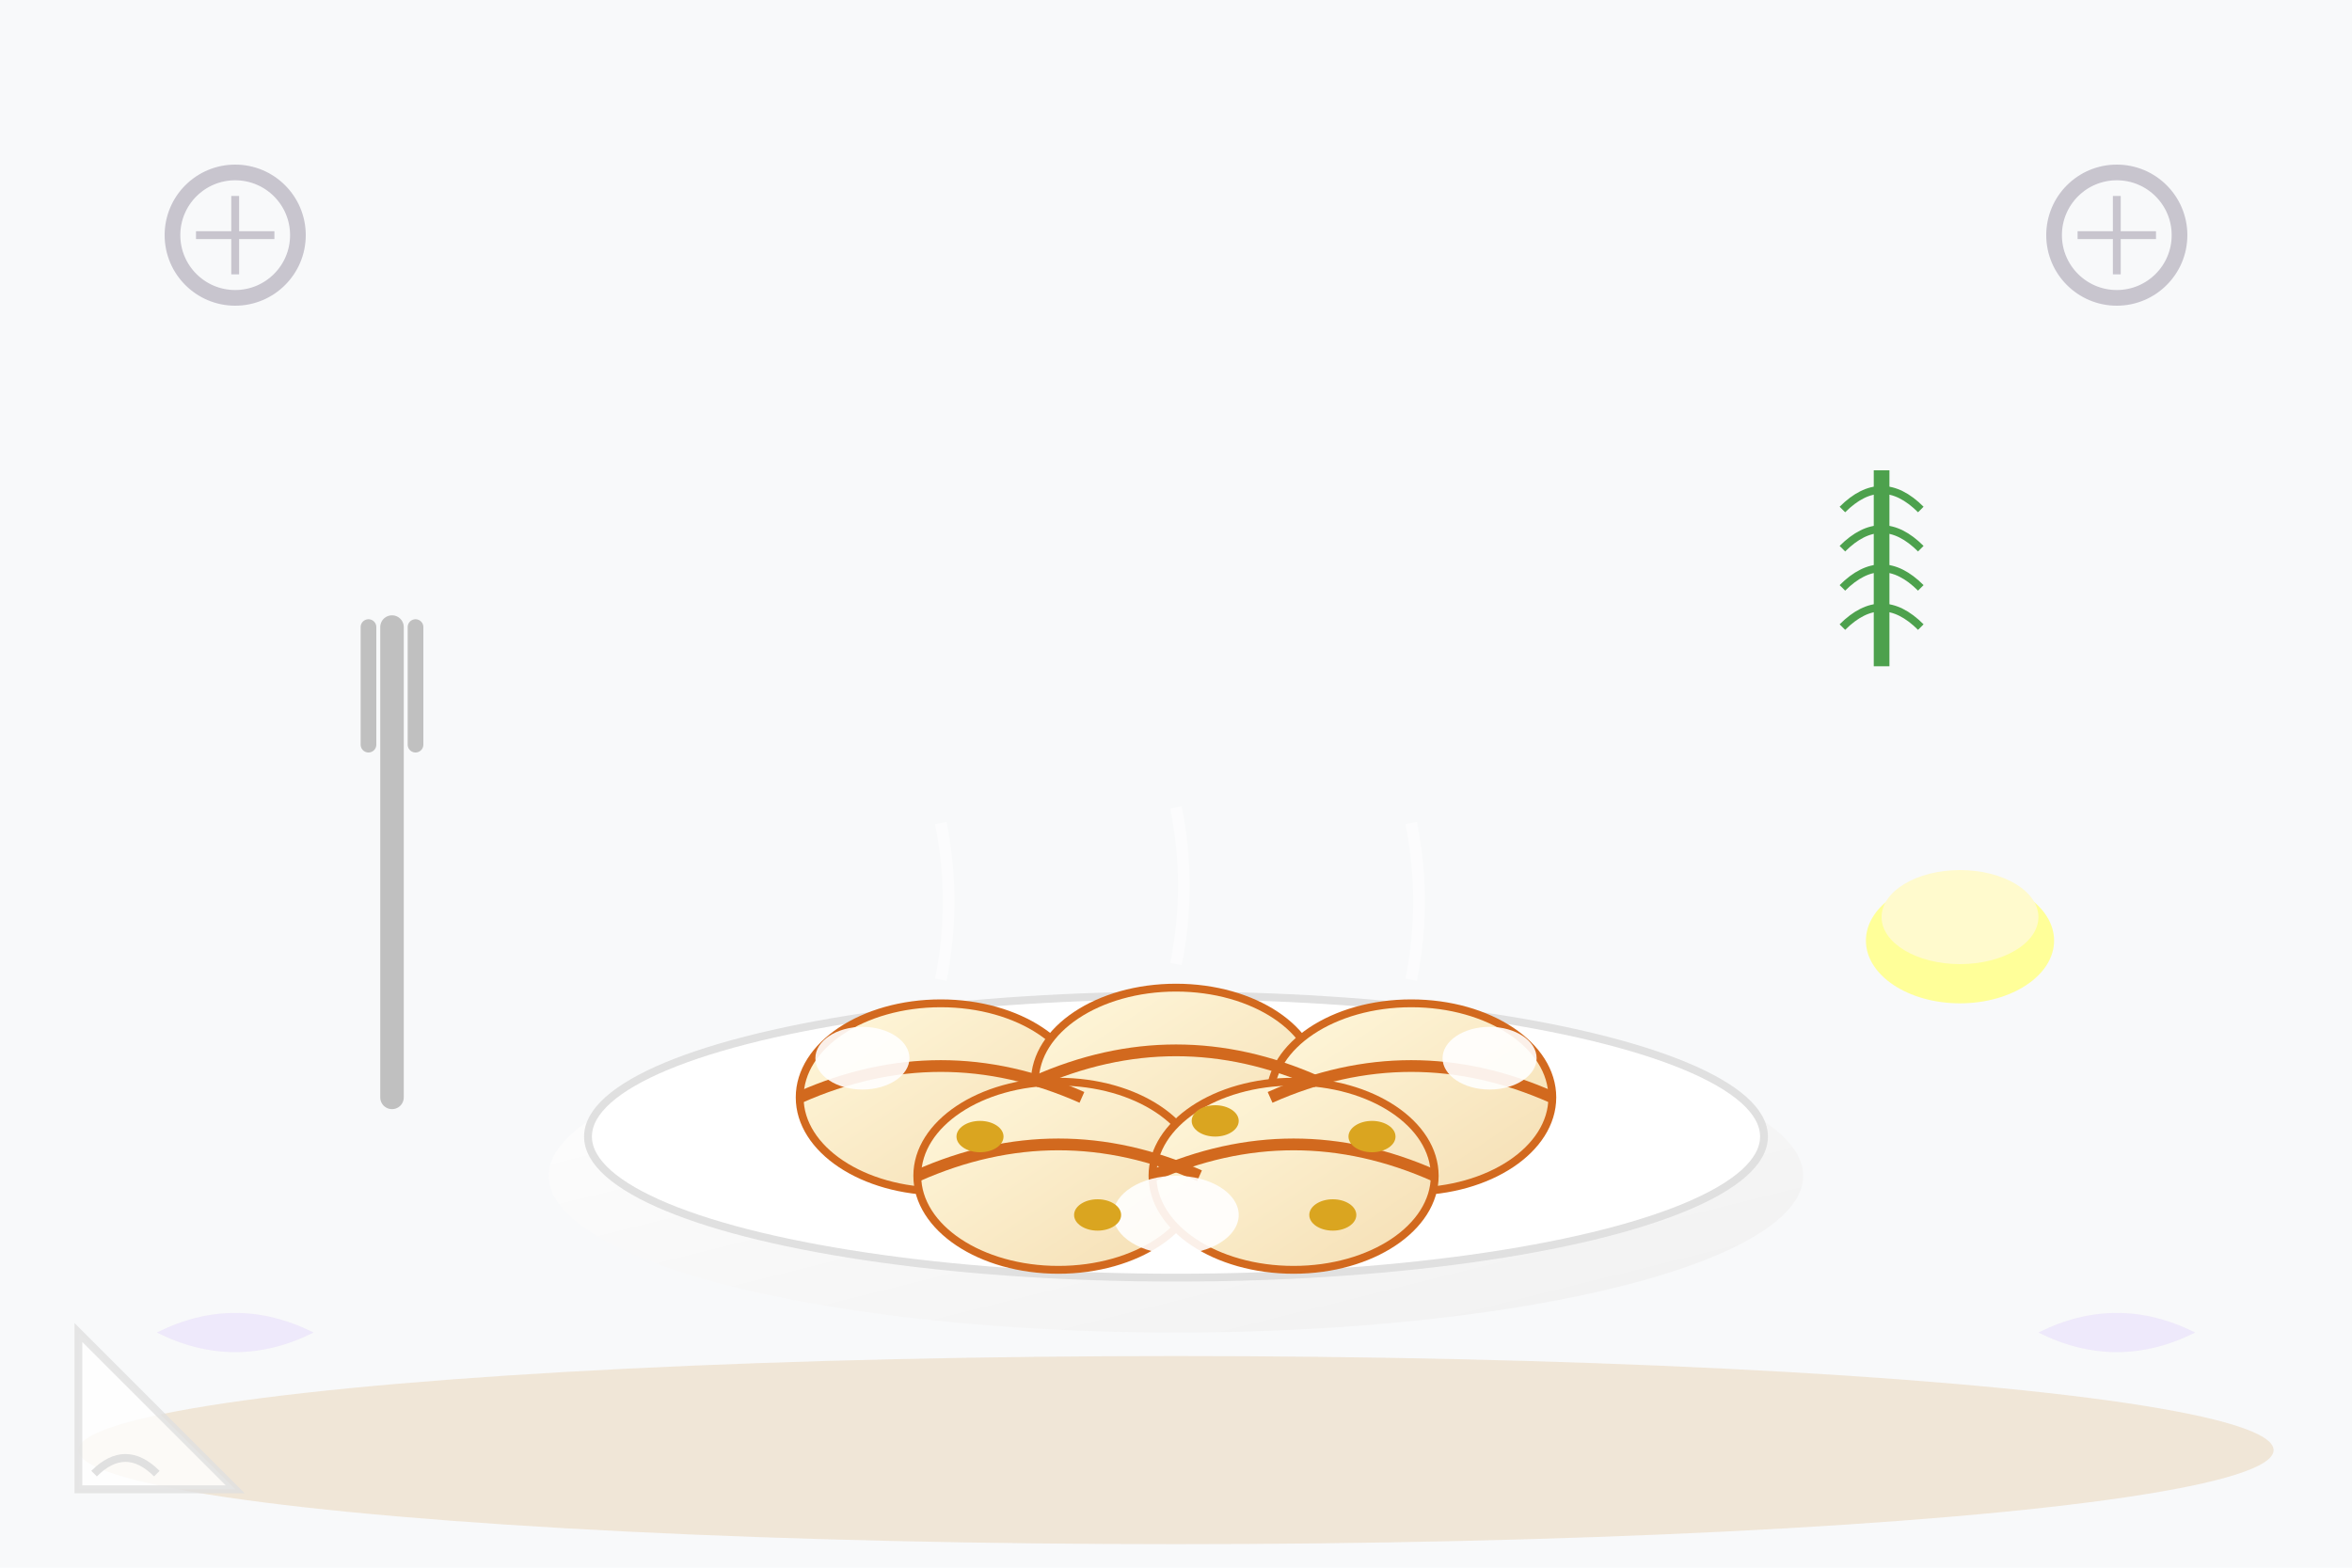 <svg xmlns="http://www.w3.org/2000/svg" viewBox="0 0 300 200" width="300" height="200">
  <defs>
    <linearGradient id="doughGrad" x1="0%" y1="0%" x2="100%" y2="100%">
      <stop offset="0%" style="stop-color:#FFF8DC;stop-opacity:1" />
      <stop offset="100%" style="stop-color:#F5DEB3;stop-opacity:1" />
    </linearGradient>
    <radialGradient id="pierogiFill" cx="50%" cy="50%" r="50%">
      <stop offset="0%" style="stop-color:#FFFACD;stop-opacity:1" />
      <stop offset="100%" style="stop-color:#F0E68C;stop-opacity:1" />
    </radialGradient>
    <linearGradient id="plateGrad" x1="0%" y1="0%" x2="100%" y2="100%">
      <stop offset="0%" style="stop-color:#ffffff;stop-opacity:1" />
      <stop offset="100%" style="stop-color:#f0f0f0;stop-opacity:1" />
    </linearGradient>
  </defs>
  
  <!-- Background -->
  <rect width="300" height="200" fill="#f8f9fa"/>
  
  <!-- Table Surface -->
  <ellipse cx="150" cy="185" rx="140" ry="12" fill="#DEB887" opacity="0.3"/>
  
  <!-- Main Plate -->
  <ellipse cx="150" cy="150" rx="80" ry="20" fill="url(#plateGrad)"/>
  <ellipse cx="150" cy="145" rx="75" ry="18" fill="#ffffff" stroke="#e0e0e0" stroke-width="1"/>
  
  <!-- Pierogi -->
  <!-- First Row -->
  <ellipse cx="120" cy="140" rx="18" ry="12" fill="url(#doughGrad)" stroke="#D2691E" stroke-width="1"/>
  <ellipse cx="150" cy="138" rx="18" ry="12" fill="url(#doughGrad)" stroke="#D2691E" stroke-width="1"/>
  <ellipse cx="180" cy="140" rx="18" ry="12" fill="url(#doughGrad)" stroke="#D2691E" stroke-width="1"/>
  
  <!-- Second Row -->
  <ellipse cx="135" cy="150" rx="18" ry="12" fill="url(#doughGrad)" stroke="#D2691E" stroke-width="1"/>
  <ellipse cx="165" cy="150" rx="18" ry="12" fill="url(#doughGrad)" stroke="#D2691E" stroke-width="1"/>
  
  <!-- Pierogi Crimped Edges -->
  <path d="M102 140 Q120 132 138 140" fill="none" stroke="#D2691E" stroke-width="1.5"/>
  <path d="M132 138 Q150 130 168 138" fill="none" stroke="#D2691E" stroke-width="1.5"/>
  <path d="M162 140 Q180 132 198 140" fill="none" stroke="#D2691E" stroke-width="1.5"/>
  <path d="M117 150 Q135 142 153 150" fill="none" stroke="#D2691E" stroke-width="1.5"/>
  <path d="M147 150 Q165 142 183 150" fill="none" stroke="#D2691E" stroke-width="1.5"/>
  
  <!-- Sour Cream Dollops -->
  <ellipse cx="110" cy="135" rx="6" ry="4" fill="#ffffff" opacity="0.9"/>
  <ellipse cx="190" cy="135" rx="6" ry="4" fill="#ffffff" opacity="0.9"/>
  <ellipse cx="150" cy="155" rx="8" ry="5" fill="#ffffff" opacity="0.9"/>
  
  <!-- Fried Onions -->
  <ellipse cx="125" cy="145" rx="3" ry="2" fill="#DAA520"/>
  <ellipse cx="155" cy="143" rx="3" ry="2" fill="#DAA520"/>
  <ellipse cx="175" cy="145" rx="3" ry="2" fill="#DAA520"/>
  <ellipse cx="140" cy="155" rx="3" ry="2" fill="#DAA520"/>
  <ellipse cx="170" cy="155" rx="3" ry="2" fill="#DAA520"/>
  
  <!-- Steam Lines -->
  <g opacity="0.5">
    <path d="M120 125 Q122 115 120 105" fill="none" stroke="#ffffff" stroke-width="1.5"/>
    <path d="M150 123 Q152 113 150 103" fill="none" stroke="#ffffff" stroke-width="1.5"/>
    <path d="M180 125 Q182 115 180 105" fill="none" stroke="#ffffff" stroke-width="1.5"/>
  </g>
  
  <!-- Fork -->
  <line x1="50" y1="80" x2="50" y2="140" stroke="#C0C0C0" stroke-width="3" stroke-linecap="round"/>
  <line x1="47" y1="80" x2="47" y2="95" stroke="#C0C0C0" stroke-width="2" stroke-linecap="round"/>
  <line x1="50" y1="80" x2="50" y2="95" stroke="#C0C0C0" stroke-width="2" stroke-linecap="round"/>
  <line x1="53" y1="80" x2="53" y2="95" stroke="#C0C0C0" stroke-width="2" stroke-linecap="round"/>
  
  <!-- Butter Pat -->
  <ellipse cx="250" cy="120" rx="12" ry="8" fill="#FFFF99"/>
  <ellipse cx="250" cy="117" rx="10" ry="6" fill="#FFFACD"/>
  
  <!-- Fresh Herbs (Dill) -->
  <g opacity="0.8">
    <line x1="240" y1="60" x2="240" y2="85" stroke="#228B22" stroke-width="2"/>
    <path d="M235 65 Q240 60 245 65" fill="none" stroke="#228B22" stroke-width="1"/>
    <path d="M235 70 Q240 65 245 70" fill="none" stroke="#228B22" stroke-width="1"/>
    <path d="M235 75 Q240 70 245 75" fill="none" stroke="#228B22" stroke-width="1"/>
    <path d="M235 80 Q240 75 245 80" fill="none" stroke="#228B22" stroke-width="1"/>
  </g>
  
  <!-- Traditional Polish Pattern Elements -->
  <g opacity="0.3">
    <!-- Corner Decorations -->
    <circle cx="30" cy="30" r="8" fill="none" stroke="#564a69" stroke-width="2"/>
    <path d="M25 30 L35 30 M30 25 L30 35" stroke="#564a69" stroke-width="1"/>
    
    <circle cx="270" cy="30" r="8" fill="none" stroke="#564a69" stroke-width="2"/>
    <path d="M265 30 L275 30 M270 25 L270 35" stroke="#564a69" stroke-width="1"/>
    
    <!-- Folk Pattern -->
    <path d="M20 170 Q30 165 40 170 Q30 175 20 170" fill="#a26df7" opacity="0.4"/>
    <path d="M260 170 Q270 165 280 170 Q270 175 260 170" fill="#a26df7" opacity="0.4"/>
  </g>
  
  <!-- Napkin Corner -->
  <polygon points="10,190 10,170 30,190" fill="#ffffff" stroke="#e0e0e0" stroke-width="1" opacity="0.8"/>
  <path d="M12 188 Q16 184 20 188" fill="none" stroke="#e0e0e0" stroke-width="1"/>
</svg>
